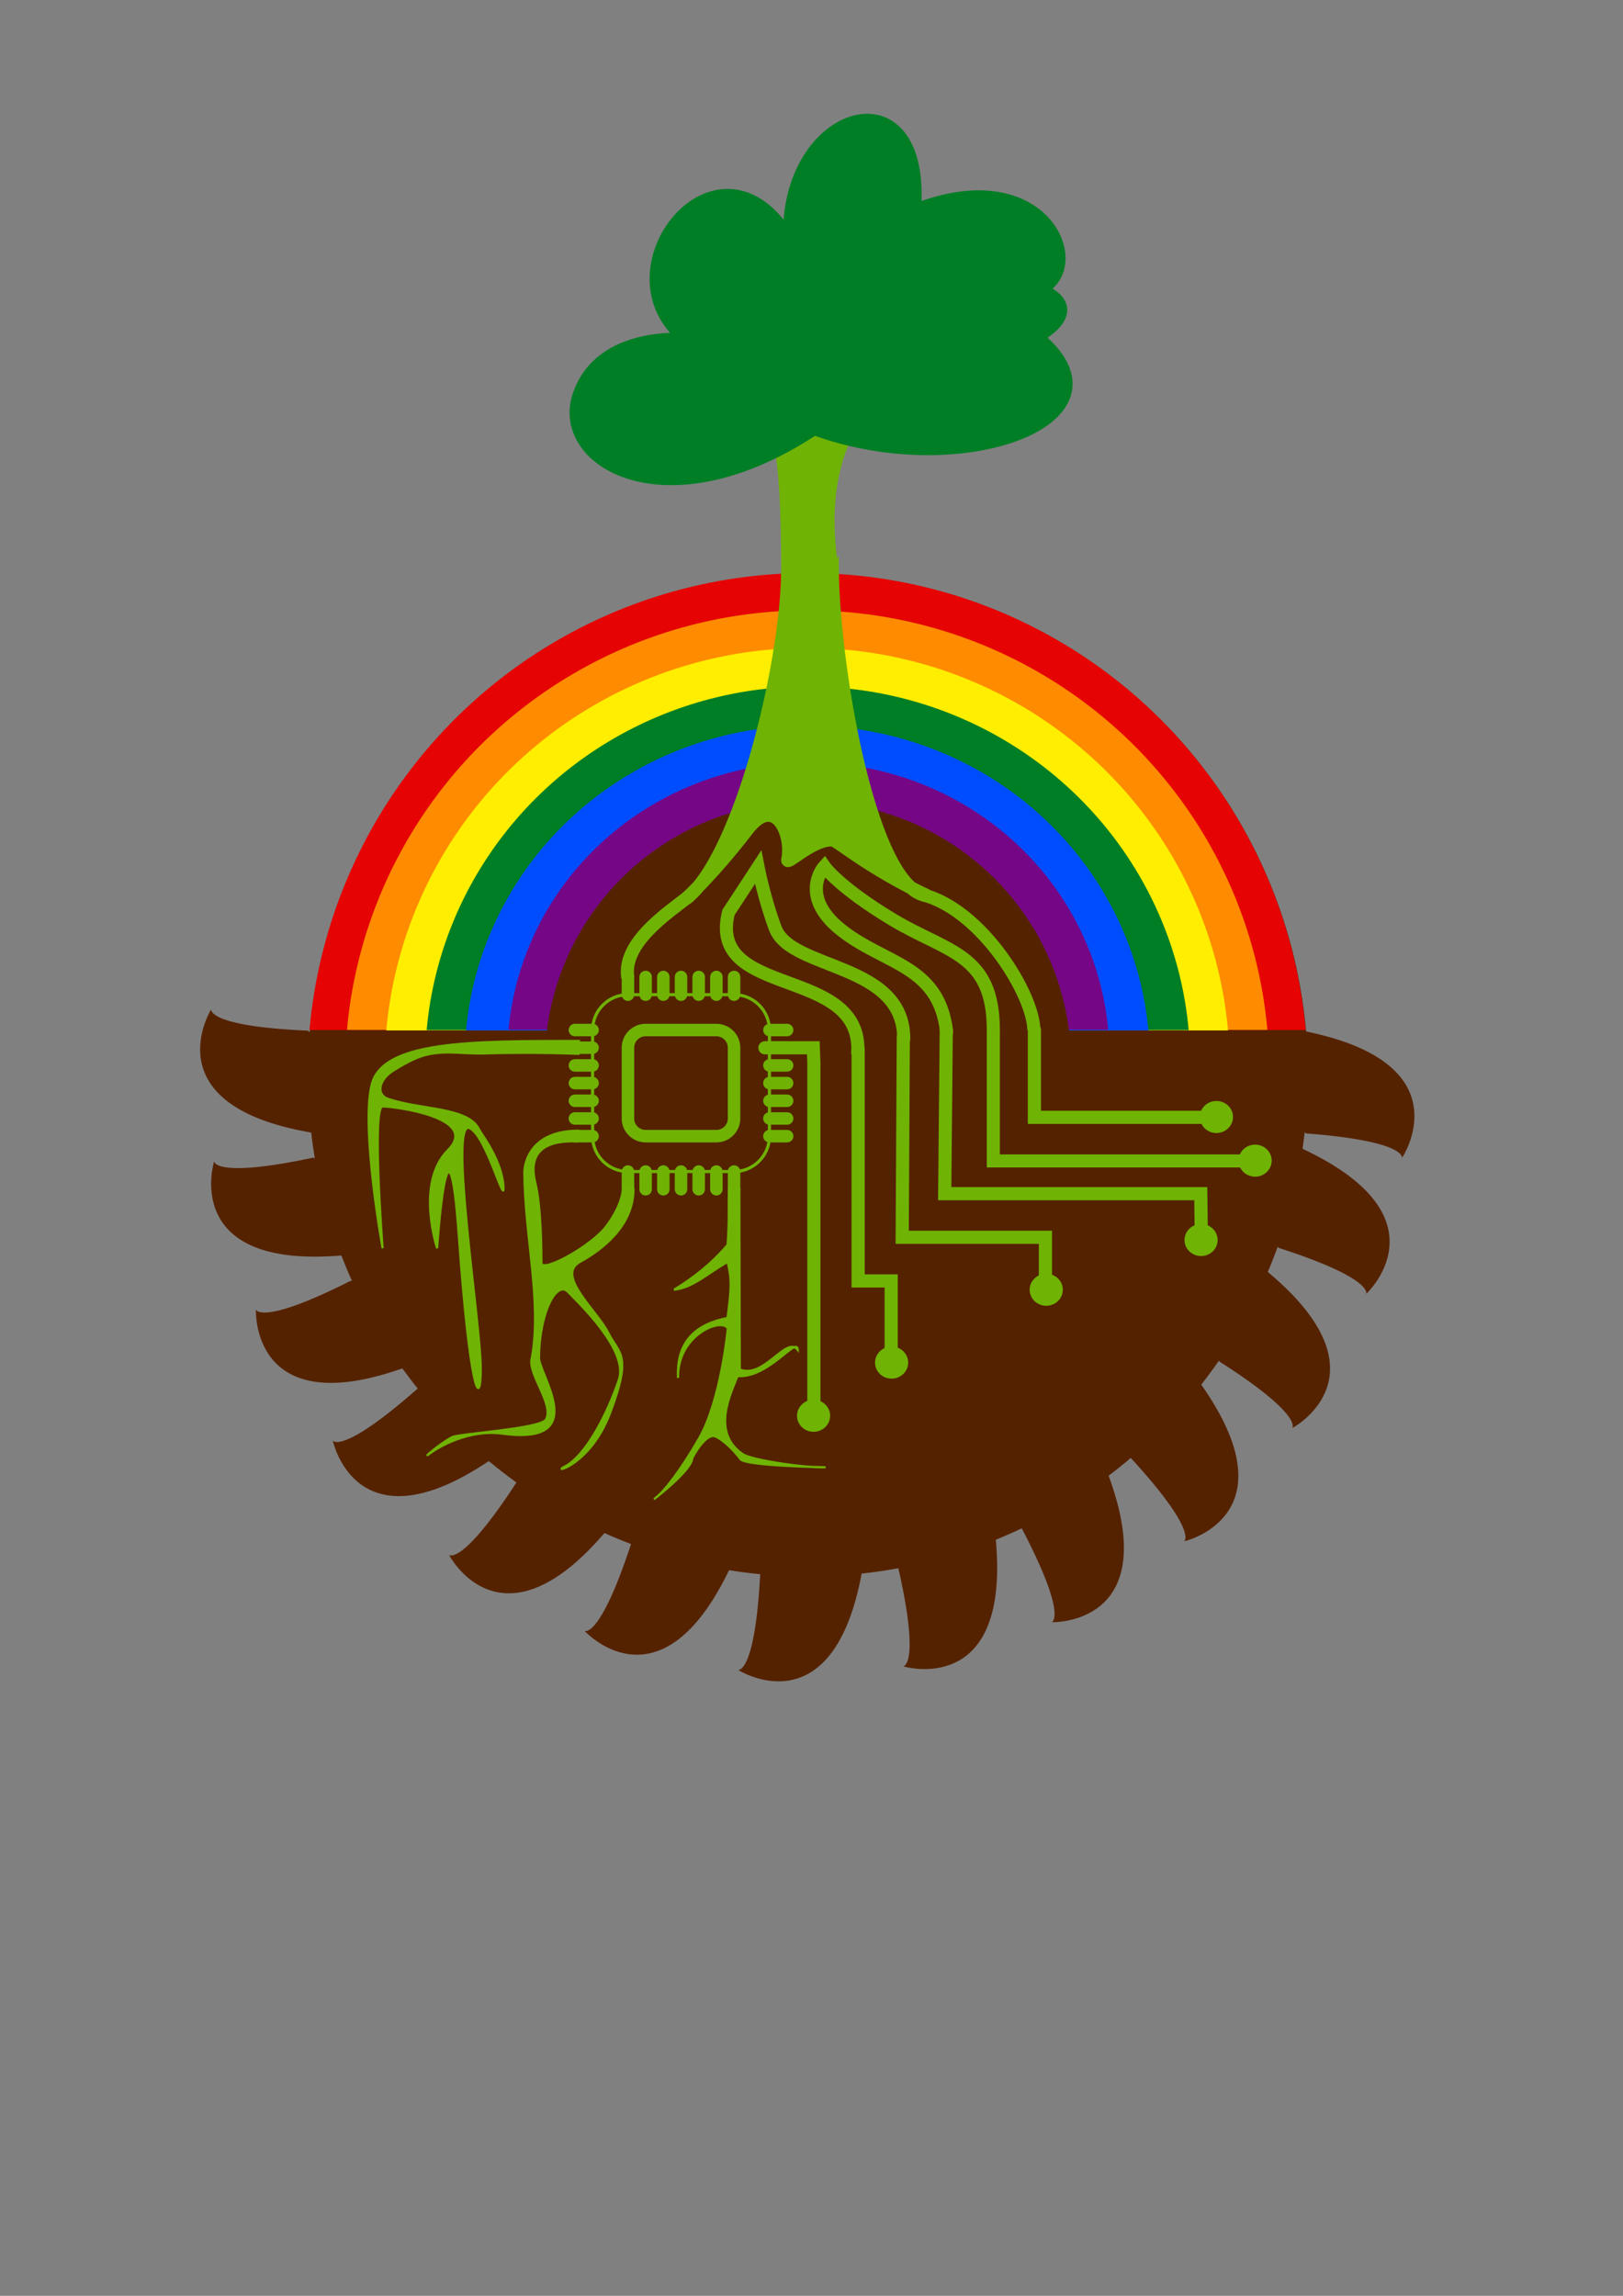 <?xml version="1.0" encoding="UTF-8" standalone="no"?>
<!-- Created with Inkscape (http://www.inkscape.org/) -->

<svg
   xmlns:dc="http://purl.org/dc/elements/1.1/"
   xmlns:cc="http://creativecommons.org/ns#"
   xmlns:rdf="http://www.w3.org/1999/02/22-rdf-syntax-ns#"
   xmlns:svg="http://www.w3.org/2000/svg"
   xmlns="http://www.w3.org/2000/svg"
   xmlns:sodipodi="http://sodipodi.sourceforge.net/DTD/sodipodi-0.dtd"
   xmlns:inkscape="http://www.inkscape.org/namespaces/inkscape"
   width="210mm"
   height="297mm"
   viewBox="0 0 744.094 1052.362"
   id="svg2"
   version="1.1"
   inkscape:version="0.91 r13725"
   sodipodi:docname="MillRainbowTreeCircuit_final.svg"
   inkscape:export-filename="/home/justus/Documents/EcoHackerFarm/Logo/Ideas/MillRainbowTreeCircuit_3.svg.png"
   inkscape:export-xdpi="150"
   inkscape:export-ydpi="150">
  <rect x="0" y="0" width="744.094" height="1052.362" fill="#808080" stroke="none"/>
  <defs
     id="defs4">
    <clipPath
       clipPathUnits="userSpaceOnUse"
       id="clipPath4776">
      <rect
         style="fill:#000000;fill-opacity:1;stroke:#e59100;stroke-width:6;stroke-linecap:butt;stroke-linejoin:miter;stroke-miterlimit:4;stroke-dasharray:none;stroke-opacity:1"
         id="rect4778"
         width="520"
         height="240"
         x="530"
         y="212.362" />
    </clipPath>
  </defs>
  <sodipodi:namedview
     id="base"
     pagecolor="#ffffff"
     bordercolor="#666666"
     borderopacity="1.0"
     inkscape:pageopacity="0.0"
     inkscape:pageshadow="2"
     inkscape:zoom="1"
     inkscape:cx="425.36082"
     inkscape:cy="582.68915"
     inkscape:document-units="px"
     inkscape:current-layer="layer1"
     showgrid="true"
     inkscape:window-width="1920"
     inkscape:window-height="1127"
     inkscape:window-x="1680"
     inkscape:window-y="27"
     inkscape:window-maximized="1">
    <inkscape:grid
       type="xygrid"
       id="grid3350" />
  </sodipodi:namedview>
  <g
     inkscape:label="Layer 1"
     inkscape:groupmode="layer"
     id="layer1">
    <path
       inkscape:transform-center-y="204.58277"
       inkscape:transform-center-x="118.69274"
       sodipodi:nodetypes="ccsc"
       inkscape:connector-curvature="0"
       id="path4301"
       d="m 236.76,679.558 c -25.133,38.643 -30.9,33.193 -30.9,33.193 0,0 23.057,44.515 69.543,-8.059 66.57,-75.289 -38.643,-25.133 -38.643,-25.133 z"
       style="fill:#552200;fill-opacity:1;fill-rule:evenodd;stroke:none;stroke-width:1px;stroke-linecap:butt;stroke-linejoin:miter;stroke-opacity:1"
       inkscape:export-xdpi="100"
       inkscape:export-ydpi="100" />
    <path
       style="fill:#552200;fill-opacity:1;fill-rule:evenodd;stroke:none;stroke-width:1px;stroke-linecap:butt;stroke-linejoin:miter;stroke-opacity:1"
       d="m 289.363,707.586 c -14.366,43.802 -21.339,40.015 -21.339,40.015 0,0 33.716,37.1 65.141,-25.65 45.001,-89.86 -43.802,-14.366 -43.802,-14.366 z"
       id="path4303"
       inkscape:connector-curvature="0"
       sodipodi:nodetypes="ccsc"
       inkscape:transform-center-x="63.404513"
       inkscape:transform-center-y="226.01729"
       inkscape:export-xdpi="100"
       inkscape:export-ydpi="100" />
    <path
       style="fill:#552200;fill-opacity:1;fill-rule:evenodd;stroke:none;stroke-width:1px;stroke-linecap:butt;stroke-linejoin:miter;stroke-opacity:1"
       d="m 191.262,636.688 c -34.606,30.453 -38.693,23.652 -38.693,23.652 0,0 10.226,49.078 69.146,10.954 84.377,-54.595 -30.453,-34.606 -30.453,-34.606 z"
       id="path4299"
       inkscape:connector-curvature="0"
       sodipodi:nodetypes="ccsc"
       inkscape:transform-center-x="167.74031"
       inkscape:transform-center-y="167.27147"
       inkscape:export-xdpi="100"
       inkscape:export-ydpi="100" />
    <path
       inkscape:transform-center-y="118.31451"
       inkscape:transform-center-x="202.14093"
       sodipodi:nodetypes="ccsc"
       inkscape:connector-curvature="0"
       id="path4297"
       d="m 160.727,587.111 c -41.142,20.793 -43.391,13.184 -43.391,13.184 0,0 -2.419,50.074 64.184,27.958 95.378,-31.67 -20.793,-41.142 -20.793,-41.142 z"
       style="fill:#552200;fill-opacity:1;fill-rule:evenodd;stroke:none;stroke-width:1px;stroke-linecap:butt;stroke-linejoin:miter;stroke-opacity:1"
       inkscape:export-xdpi="100"
       inkscape:export-ydpi="100" />
    <path
       style="fill:#552200;fill-opacity:1;fill-rule:evenodd;stroke:none;stroke-width:1px;stroke-linecap:butt;stroke-linejoin:miter;stroke-opacity:1"
       d="m 143.476,530.661 c -45.078,9.643 -45.317,1.712 -45.317,1.712 0,0 -15.077,47.811 54.96,43.366 100.297,-6.366 -9.643,-45.078 -9.643,-45.078 z"
       id="path4295"
       inkscape:connector-curvature="0"
       sodipodi:nodetypes="ccsc"
       inkscape:transform-center-x="224.30278"
       inkscape:transform-center-y="61.159208"
       inkscape:export-xdpi="100"
       inkscape:export-ydpi="100" />
    <path
       style="fill:#552200;fill-opacity:1;fill-rule:evenodd;stroke:none;stroke-width:1px;stroke-linecap:butt;stroke-linejoin:miter;stroke-opacity:1"
       d="m 141.087,472.434 c -46.055,-1.99 -44.294,-9.726 -44.294,-9.726 0,0 -26.604,42.491 42.305,55.781 98.68,19.033 1.99,-46.055 1.99,-46.055 z"
       id="path4240"
       inkscape:connector-curvature="0"
       sodipodi:nodetypes="ccsc"
       inkscape:transform-center-x="232.75338"
       inkscape:transform-center-y="0.1549003"
       inkscape:export-xdpi="100"
       inkscape:export-ydpi="100" />
    <path
       inkscape:transform-center-y="62.169919"
       inkscape:transform-center-x="-226.31491"
       sodipodi:nodetypes="ccsc"
       inkscape:connector-curvature="0"
       id="path5272"
       d="m 586.204,572.001 c 43.88,14.125 40.132,21.118 40.132,21.118 0,0 36.914,-33.92 -26.007,-64.999 -90.106,-44.507 -14.125,43.88 -14.125,43.88 z"
       style="fill:#552200;fill-opacity:1;fill-rule:evenodd;stroke:none;stroke-width:1px;stroke-linecap:butt;stroke-linejoin:miter;stroke-opacity:1"
       inkscape:export-xdpi="100"
       inkscape:export-ydpi="100" />
    <path
       style="fill:#552200;fill-opacity:1;fill-rule:evenodd;stroke:none;stroke-width:1px;stroke-linecap:butt;stroke-linejoin:miter;stroke-opacity:1"
       d="m 598.856,519.548 c 45.963,3.519 43.946,11.193 43.946,11.193 0,0 28.001,-41.583 -40.427,-57.156 -97.993,-22.302 -3.519,45.963 -3.519,45.963 z"
       id="path5284"
       inkscape:connector-curvature="0"
       sodipodi:nodetypes="ccsc"
       inkscape:transform-center-x="-232.81969"
       inkscape:transform-center-y="7.7375661"
       inkscape:export-xdpi="100"
       inkscape:export-ydpi="100" />
    <ellipse
       style="fill:#552200;fill-opacity:1;fill-rule:evenodd;stroke:none;stroke-width:1.075px;stroke-linecap:butt;stroke-linejoin:miter;stroke-opacity:1"
       id="path3338"
       cx="370.409"
       cy="492.773"
       rx="229.248"
       ry="229.86"
       inkscape:export-xdpi="100"
       inkscape:export-ydpi="100" />
    <g
       style="fill:#e50304;fill-opacity:1;stroke:none;stroke-opacity:1"
       id="g4806"
       clip-path="none"
       transform="translate(-409.591,19.799)"
       inkscape:export-xdpi="100"
       inkscape:export-ydpi="100">
      <g
         style="fill:#e50304;fill-opacity:1;stroke:none;stroke-opacity:1"
         clip-path="url(#clipPath4776)"
         id="g4768">
        <g
           style="fill:#e50304;fill-opacity:1;stroke:none;stroke-opacity:1"
           id="g4760"
           transform="translate(0,-30)">
          <g
             style="fill:#e50304;fill-opacity:1;stroke:none;stroke-opacity:1"
             transform="translate(-24.54,58.053)"
             id="g4750">
            <g
               style="fill:#e50304;fill-opacity:1;stroke:none;stroke-opacity:1"
               id="g4745">
              <ellipse
                 style="fill:#e50304;fill-opacity:1;fill-rule:evenodd;stroke:none;stroke-width:1.075px;stroke-linecap:butt;stroke-linejoin:miter;stroke-opacity:1"
                 id="ellipse4743"
                 cx="804.371"
                 cy="444.69"
                 ry="229.86"
                 rx="229.248" />
            </g>
          </g>
        </g>
      </g>
    </g>
    <g
       style="fill:#ff8b00;fill-opacity:1;stroke:none"
       clip-path="none"
       id="g4835"
       transform="matrix(0.924,0,0,0.918,-350.492,56.817)"
       inkscape:export-xdpi="100"
       inkscape:export-ydpi="100">
      <g
         style="fill:#ff8b00;fill-opacity:1;stroke:none"
         id="g4837"
         clip-path="url(#clipPath4776)">
        <g
           style="fill:#ff8b00;fill-opacity:1;stroke:none"
           transform="translate(0,-30)"
           id="g4839">
          <g
             style="fill:#ff8b00;fill-opacity:1;stroke:none"
             id="g4841"
             transform="translate(-24.54,58.053)">
            <g
               style="fill:#ff8b00;fill-opacity:1;stroke:none"
               id="g4843">
              <ellipse
                 ry="229.86"
                 rx="229.248"
                 cy="444.69"
                 cx="804.371"
                 id="ellipse4845"
                 style="fill:#ff8b00;fill-opacity:1;fill-rule:evenodd;stroke:none;stroke-width:1.075px;stroke-linecap:butt;stroke-linejoin:miter;stroke-opacity:1" />
            </g>
          </g>
        </g>
      </g>
    </g>
    <g
       id="g4849"
       clip-path="none"
       style="fill:#ffee00;fill-opacity:1;stroke:none"
       transform="matrix(0.845,0,0,0.837,-288.901,93.708)"
       inkscape:export-xdpi="100"
       inkscape:export-ydpi="100">
      <g
         clip-path="url(#clipPath4776)"
         id="g4851"
         style="fill:#ffee00;fill-opacity:1;stroke:none">
        <g
           id="g4853"
           transform="translate(0,-30)"
           style="fill:#ffee00;fill-opacity:1;stroke:none">
          <g
             transform="translate(-24.54,58.053)"
             id="g4855"
             style="fill:#ffee00;fill-opacity:1;stroke:none">
            <g
               id="g4857"
               style="fill:#ffee00;fill-opacity:1;stroke:none">
              <ellipse
                 style="fill:#ffee00;fill-opacity:1;fill-rule:evenodd;stroke:none;stroke-width:1.075px;stroke-linecap:butt;stroke-linejoin:miter;stroke-opacity:1"
                 id="ellipse4859"
                 cx="804.371"
                 cy="444.69"
                 rx="229.248"
                 ry="229.86" />
            </g>
          </g>
        </g>
      </g>
    </g>
    <ellipse
       style="fill:#ffffff"
       id="path3358"
       cx="370.379"
       cy="497.183"
       rx="55.117"
       ry="50.065"
       inkscape:export-xdpi="100"
       inkscape:export-ydpi="100" />
    <g
       style="fill:#007e25;fill-opacity:1;stroke:none"
       clip-path="none"
       id="g4863"
       transform="matrix(0.765,0,0,0.752,-226.282,132.021)"
       inkscape:export-xdpi="100"
       inkscape:export-ydpi="100">
      <g
         style="fill:#007e25;fill-opacity:1;stroke:none"
         id="g4865"
         clip-path="url(#clipPath4776)">
        <g
           style="fill:#007e25;fill-opacity:1;stroke:none"
           transform="translate(0,-30)"
           id="g4867">
          <g
             style="fill:#007e25;fill-opacity:1;stroke:none"
             id="g4869"
             transform="translate(-24.54,58.053)">
            <g
               style="fill:#007e25;fill-opacity:1;stroke:none"
               id="g4871">
              <ellipse
                 ry="229.86"
                 rx="229.248"
                 cy="444.69"
                 cx="804.371"
                 id="ellipse4873"
                 style="fill:#007e25;fill-opacity:1;fill-rule:evenodd;stroke:none;stroke-width:1.075px;stroke-linecap:butt;stroke-linejoin:miter;stroke-opacity:1" />
            </g>
          </g>
        </g>
      </g>
    </g>
    <g
       id="g4877"
       clip-path="none"
       style="fill:#004dff;fill-opacity:1;stroke:none"
       transform="matrix(0.685,0,0,0.667,-164.099,170.615)"
       inkscape:export-xdpi="100"
       inkscape:export-ydpi="100">
      <g
         clip-path="url(#clipPath4776)"
         id="g4879"
         style="fill:#004dff;fill-opacity:1;stroke:none">
        <g
           id="g4881"
           transform="translate(0,-30)"
           style="fill:#004dff;fill-opacity:1;stroke:none">
          <g
             transform="translate(-24.54,58.053)"
             id="g4883"
             style="fill:#004dff;fill-opacity:1;stroke:none">
            <g
               id="g4885"
               style="fill:#004dff;fill-opacity:1;stroke:none">
              <ellipse
                 style="fill:#004dff;fill-opacity:1;fill-rule:evenodd;stroke:none;stroke-width:1.075px;stroke-linecap:butt;stroke-linejoin:miter;stroke-opacity:1"
                 id="ellipse4887"
                 cx="804.371"
                 cy="444.69"
                 rx="229.248"
                 ry="229.86" />
            </g>
          </g>
        </g>
      </g>
    </g>
    <g
       style="fill:#750686;fill-opacity:1;stroke:none"
       clip-path="none"
       id="g4891"
       transform="matrix(0.602,0,0,0.585,-98.847,207.376)"
       inkscape:export-xdpi="100"
       inkscape:export-ydpi="100">
      <g
         style="fill:#750686;fill-opacity:1;stroke:none"
         id="g4893"
         clip-path="url(#clipPath4776)">
        <g
           style="fill:#750686;fill-opacity:1;stroke:none"
           transform="translate(0,-30)"
           id="g4895">
          <g
             style="fill:#750686;fill-opacity:1;stroke:none"
             id="g4897"
             transform="translate(-24.54,58.053)">
            <g
               style="fill:#750686;fill-opacity:1;stroke:none"
               id="g4899">
              <ellipse
                 ry="229.86"
                 rx="229.248"
                 cy="444.69"
                 cx="804.371"
                 id="ellipse4901"
                 style="fill:#750686;fill-opacity:1;fill-rule:evenodd;stroke:none;stroke-width:1.075px;stroke-linecap:butt;stroke-linejoin:miter;stroke-opacity:1" />
            </g>
          </g>
        </g>
      </g>
    </g>
    <g
       id="g4905"
       clip-path="none"
       style="fill:#ffffff;fill-opacity:1;stroke:none"
       transform="matrix(0.478,0,0,0.478,-2.344,255.829)"
       inkscape:export-xdpi="100"
       inkscape:export-ydpi="100">
      <g
         clip-path="url(#clipPath4776)"
         id="g4907"
         style="fill:#ffffff;fill-opacity:1;stroke:none">
        <g
           id="g4909"
           transform="translate(0,-30)"
           style="fill:#ffffff;fill-opacity:1;stroke:none">
          <g
             transform="translate(-24.54,58.053)"
             id="g4911"
             style="fill:#ffffff;fill-opacity:1;stroke:none">
            <g
               id="g4913"
               style="fill:#ffffff;fill-opacity:1;stroke:none">
              <ellipse
                 style="fill:#ffffff;fill-opacity:1;fill-rule:evenodd;stroke:none;stroke-width:1.075px;stroke-linecap:butt;stroke-linejoin:miter;stroke-opacity:1"
                 id="ellipse4915"
                 cx="804.371"
                 cy="444.69"
                 rx="229.248"
                 ry="229.86" />
            </g>
          </g>
        </g>
      </g>
    </g>
    <ellipse
       style="fill:#552200"
       id="path3354"
       cx="370.409"
       cy="487.06"
       rx="120.583"
       ry="119.744"
       inkscape:export-xdpi="100"
       inkscape:export-ydpi="100" />
    <path
       style="fill:none;fill-opacity:1;fill-rule:evenodd;stroke:#6fb304;stroke-width:6.03;stroke-linecap:round;stroke-linejoin:miter;stroke-miterlimit:4;stroke-dasharray:none;stroke-opacity:1"
       d="m 474.242,472.171 c 0,39.993 0,39.993 0,39.993 l 80.818,0 0,0"
       id="path4321"
       inkscape:connector-curvature="0"
       inkscape:export-xdpi="100"
       inkscape:export-ydpi="100" />
    <path
       style="fill:none;fill-opacity:1;fill-rule:evenodd;stroke:#6fb304;stroke-width:6;stroke-linecap:round;stroke-linejoin:miter;stroke-miterlimit:4;stroke-dasharray:none;stroke-opacity:1"
       d="m 455.409,472.161 0,60 119.646,0"
       id="path4323"
       inkscape:connector-curvature="0"
       sodipodi:nodetypes="ccc"
       inkscape:export-xdpi="100"
       inkscape:export-ydpi="100" />
    <path
       style="fill:#552200;fill-opacity:1;fill-rule:evenodd;stroke:none;stroke-width:1px;stroke-linecap:butt;stroke-linejoin:miter;stroke-opacity:1"
       d="m 558.965,624.046 c 38.875,24.774 33.478,30.591 33.478,30.591 0,0 44.299,-23.469 -8.704,-69.465 -75.903,-65.869 -24.774,38.875 -24.774,38.875 z"
       id="path5270"
       inkscape:connector-curvature="0"
       sodipodi:nodetypes="ccsc"
       inkscape:transform-center-x="-205.59083"
       inkscape:transform-center-y="116.84171"
       inkscape:export-xdpi="100"
       inkscape:export-ydpi="100" />
    <path
       style="fill:none;fill-opacity:1;fill-rule:evenodd;stroke:#6fb304;stroke-width:6.03;stroke-linecap:round;stroke-linejoin:miter;stroke-miterlimit:4;stroke-dasharray:none;stroke-opacity:1"
       d="m 433.833,472.171 -0.714,74.987 117.396,0 0.253,19.997"
       id="path4325"
       inkscape:connector-curvature="0"
       sodipodi:nodetypes="cccc"
       inkscape:export-xdpi="100"
       inkscape:export-ydpi="100" />
    <path
       style="fill:none;fill-opacity:1;fill-rule:evenodd;stroke:#6fb304;stroke-width:6.03;stroke-linecap:round;stroke-linejoin:miter;stroke-miterlimit:4;stroke-dasharray:none;stroke-opacity:1"
       d="m 414.139,475.255 -0.51,91.901 65.664,0 0,19.997"
       id="path4327"
       inkscape:connector-curvature="0"
       sodipodi:nodetypes="cccc"
       inkscape:export-xdpi="100"
       inkscape:export-ydpi="100" />
    <path
       style="fill:none;fill-opacity:1;fill-rule:evenodd;stroke:#6fb304;stroke-width:6.03;stroke-linecap:round;stroke-linejoin:miter;stroke-miterlimit:4;stroke-dasharray:none;stroke-opacity:1"
       d="m 393.424,481.067 0,106.085 15.153,0 0,34.994"
       id="path4329"
       inkscape:connector-curvature="0"
       sodipodi:nodetypes="cccc"
       inkscape:export-xdpi="100"
       inkscape:export-ydpi="100" />
    <ellipse
       style="fill:#6fb304;fill-opacity:1;stroke:#6fb304;stroke-width:4.267;stroke-linecap:round;stroke-linejoin:miter;stroke-miterlimit:4;stroke-dasharray:none;stroke-opacity:1"
       id="path4331"
       cx="557.689"
       cy="512.01"
       rx="5.462"
       ry="5.21"
       inkscape:export-xdpi="100"
       inkscape:export-ydpi="100" />
    <ellipse
       ry="5.21"
       rx="5.462"
       cy="532.023"
       cx="575.43"
       id="ellipse4333"
       style="fill:#6fb304;fill-opacity:1;stroke:#6fb304;stroke-width:4.267;stroke-linecap:round;stroke-linejoin:miter;stroke-miterlimit:4;stroke-dasharray:none;stroke-opacity:1"
       inkscape:export-xdpi="100"
       inkscape:export-ydpi="100" />
    <ellipse
       style="fill:#6fb304;fill-opacity:1;stroke:#6fb304;stroke-width:4.267;stroke-linecap:round;stroke-linejoin:miter;stroke-miterlimit:4;stroke-dasharray:none;stroke-opacity:1"
       id="ellipse4335"
       cx="550.657"
       cy="568.409"
       rx="5.462"
       ry="5.21"
       inkscape:export-xdpi="100"
       inkscape:export-ydpi="100" />
    <ellipse
       ry="5.21"
       rx="5.462"
       cy="591.204"
       cx="479.664"
       id="ellipse4337"
       style="fill:#6fb304;fill-opacity:1;stroke:#6fb304;stroke-width:4.267;stroke-linecap:round;stroke-linejoin:miter;stroke-miterlimit:4;stroke-dasharray:none;stroke-opacity:1"
       inkscape:export-xdpi="100"
       inkscape:export-ydpi="100" />
    <ellipse
       style="fill:#6fb304;fill-opacity:1;stroke:#6fb304;stroke-width:4.267;stroke-linecap:round;stroke-linejoin:miter;stroke-miterlimit:4;stroke-dasharray:none;stroke-opacity:1"
       id="ellipse4339"
       cx="408.771"
       cy="624.597"
       rx="5.462"
       ry="5.21"
       inkscape:export-xdpi="100"
       inkscape:export-ydpi="100" />
    <path
       inkscape:connector-curvature="0"
       id="path4363"
       d="m 373.132,646.605 0,-159.427 -0.253,-6.885 c -1.195,0 -30.498,0 -19.865,0"
       style="fill:none;fill-opacity:1;fill-rule:evenodd;stroke:#6fb304;stroke-width:6.03;stroke-linecap:round;stroke-linejoin:miter;stroke-miterlimit:4;stroke-dasharray:none;stroke-opacity:1"
       sodipodi:nodetypes="cccc"
       inkscape:export-xdpi="100"
       inkscape:export-ydpi="100" />
    <rect
       y="513.59"
       x="350.409"
       height="225.714"
       width="40"
       id="rect4343"
       style="fill:none;stroke:none;stroke-opacity:1"
       inkscape:export-xdpi="100"
       inkscape:export-ydpi="100" />
    <ellipse
       ry="5.21"
       rx="5.462"
       cy="648.969"
       cx="373.001"
       id="ellipse4365"
       style="fill:#6fb304;fill-opacity:1;stroke:#6fb304;stroke-width:4.267;stroke-linecap:round;stroke-linejoin:miter;stroke-miterlimit:4;stroke-dasharray:none;stroke-opacity:1"
       inkscape:export-xdpi="100"
       inkscape:export-ydpi="100" />
    <path
       sodipodi:nodetypes="cccccsssscc"
       inkscape:connector-curvature="0"
       id="path5322"
       d="m 381.585,262.091 c -11.175,-69.93 28.825,-86.93 32.478,-96.317 -5.653,4.386 -9.557,15.05 -31.102,-29.196 0,0 -17.551,50.582 -46.694,33.618 14.143,26.964 24.857,1.25 24.857,91.25 -0.253,44.194 -22.142,130.808 -46.012,150.025 -1.54,1.24 10.937,-9.615 27.539,-31.211 12.848,-16.712 20.973,2.436 18.484,13.913 -0.538,2.482 12.503,-10.281 20.867,-9.055 1.938,0.284 17.158,13.292 43.064,25.475 -25.193,-2.897 -42.792,-100.898 -43.481,-148.503 z"
       style="fill:#6fb304;fill-opacity:1;fill-rule:evenodd;stroke:#6fb304;stroke-width:6;stroke-linecap:butt;stroke-linejoin:miter;stroke-miterlimit:4;stroke-dasharray:none;stroke-opacity:1"
       inkscape:export-xdpi="100"
       inkscape:export-ydpi="100" />
    <path
       style="fill:none;fill-opacity:1;fill-rule:evenodd;stroke:#6fb304;stroke-width:6;stroke-linecap:butt;stroke-linejoin:miter;stroke-miterlimit:4;stroke-dasharray:none;stroke-opacity:1"
       d="m 473.981,472.161 c 0,-15.749 -23.571,-55.024 -51.005,-62.06 m -106.64,0.378 c -10.688,8.341 -30.926,21.682 -28.524,37.64"
       id="path4367"
       inkscape:connector-curvature="0"
       sodipodi:nodetypes="cccc"
       inkscape:export-xdpi="100"
       inkscape:export-ydpi="100" />
    <path
       style="fill:none;fill-opacity:1;fill-rule:evenodd;stroke:#6fb304;stroke-width:6;stroke-linecap:round;stroke-linejoin:miter;stroke-miterlimit:4;stroke-dasharray:none;stroke-opacity:1"
       d="m 433.981,472.875 c -3.571,-30.714 -28.571,-30.714 -48.571,-46.786 -19.488,-15.66 -7.5,-28.929 -7.5,-28.929 0,0 6.541,9.495 31.541,24.495 25,15 45.959,15.505 45.959,50.505"
       id="path4371"
       inkscape:connector-curvature="0"
       sodipodi:nodetypes="cscsc"
       inkscape:export-xdpi="100"
       inkscape:export-ydpi="100" />
    <path
       style="fill:none;fill-opacity:1;fill-rule:evenodd;stroke:#6fb304;stroke-width:6;stroke-linecap:round;stroke-linejoin:miter;stroke-miterlimit:4;stroke-dasharray:none;stroke-opacity:1"
       d="m 414.338,476.09 c 0,-35 -51.599,-31.258 -58.878,-50.545 -5.051,-13.383 -7.908,-28.026 -7.908,-28.026 l -13.557,20.703 c -10,40 61.414,23.94 59.271,64.297"
       id="path4373"
       inkscape:connector-curvature="0"
       sodipodi:nodetypes="csccc"
       inkscape:export-xdpi="100"
       inkscape:export-ydpi="100" />
    <g
       style="opacity:0.99;fill:#000000;fill-opacity:1;fill-rule:evenodd;stroke:#e59100;stroke-opacity:1;image-rendering:optimizeQuality;shape-rendering:geometricPrecision;text-rendering:geometricPrecision"
       id="Diagram"
       transform="matrix(6.448,0,0,6.448,260.71,444.971)"
       inkscape:export-xdpi="100"
       inkscape:export-ydpi="100">
      <path
         style="fill:none;fill-opacity:1;stroke:#6fb304;stroke-width:0.222;stroke-opacity:1"
         inkscape:connector-curvature="0"
         d="m 4.216,1.701 7.545,0 c 1.385,0 2.515,1.13 2.515,2.515 l 0,7.545 c 0,1.385 -1.13,2.515 -2.515,2.515 l -7.545,0 c -1.385,0 -2.515,-1.13 -2.515,-2.515 l 0,-7.545 c 0,-1.385 1.13,-2.515 2.515,-2.515 z"
         id="path5142" />
      <path
         style="fill:none;fill-opacity:1;stroke:#6fb304;stroke-width:0.887;stroke-opacity:1"
         inkscape:connector-curvature="0"
         d="m 5.473,4.216 5.03,0 c 0.693,0 1.257,0.565 1.257,1.257 l 0,5.03 c 0,0.693 -0.565,1.257 -1.257,1.257 l -5.03,0 c -0.693,0 -1.257,-0.565 -1.257,-1.257 l 0,-5.03 c 0,-0.693 0.565,-1.257 1.257,-1.257 z"
         id="path5144" />
      <path
         style="fill:none;fill-opacity:1;stroke:#6fb304;stroke-width:0.887;stroke-linecap:round;stroke-opacity:1"
         inkscape:connector-curvature="0"
         d="m 1.701,10.503 -1.257,0"
         id="path5146" />
      <path
         style="fill:none;fill-opacity:1;stroke:#6fb304;stroke-width:0.887;stroke-linecap:round;stroke-opacity:1"
         inkscape:connector-curvature="0"
         d="m 1.701,9.245 -1.257,0"
         id="path5148" />
      <path
         style="fill:none;fill-opacity:1;stroke:#6fb304;stroke-width:0.887;stroke-linecap:round;stroke-opacity:1"
         inkscape:connector-curvature="0"
         d="m 1.701,6.731 -1.257,0"
         id="path5150" />
      <path
         style="fill:none;fill-opacity:1;stroke:#6fb304;stroke-width:0.887;stroke-linecap:round;stroke-opacity:1"
         inkscape:connector-curvature="0"
         d="m 1.701,7.987 -1.257,0"
         id="path5152" />
      <path
         style="fill:none;fill-opacity:1;stroke:#6fb304;stroke-width:0.887;stroke-linecap:round;stroke-opacity:1"
         inkscape:connector-curvature="0"
         d="m 1.701,5.472 -1.257,0"
         id="path5154" />
      <path
         style="fill:none;fill-opacity:1;stroke:#6fb304;stroke-width:0.887;stroke-linecap:round;stroke-opacity:1"
         inkscape:connector-curvature="0"
         d="m 1.701,4.215 -1.257,0"
         id="path5156" />
      <path
         style="fill:none;fill-opacity:1;stroke:#6fb304;stroke-width:0.887;stroke-linecap:round;stroke-opacity:1"
         inkscape:connector-curvature="0"
         d="m 1.701,11.76 -1.257,0"
         id="path5158" />
      <path
         style="fill:none;fill-opacity:1;stroke:#6fb304;stroke-width:0.887;stroke-linecap:round;stroke-opacity:1"
         inkscape:connector-curvature="0"
         d="m 15.533,10.503 -1.258,0"
         id="path5160" />
      <path
         style="fill:none;fill-opacity:1;stroke:#6fb304;stroke-width:0.887;stroke-linecap:round;stroke-opacity:1"
         inkscape:connector-curvature="0"
         d="m 15.533,9.245 -1.258,0"
         id="path5162" />
      <path
         style="fill:none;fill-opacity:1;stroke:#6fb304;stroke-width:0.887;stroke-linecap:round;stroke-opacity:1"
         inkscape:connector-curvature="0"
         d="m 15.533,6.731 -1.258,0"
         id="path5164" />
      <path
         style="fill:none;fill-opacity:1;stroke:#6fb304;stroke-width:0.887;stroke-linecap:round;stroke-opacity:1"
         inkscape:connector-curvature="0"
         d="m 15.533,7.987 -1.258,0"
         id="path5166" />
      <path
         style="fill:none;fill-opacity:1;stroke:#6fb304;stroke-width:0.887;stroke-linecap:round;stroke-opacity:1"
         inkscape:connector-curvature="0"
         d="m 15.533,5.472 -1.258,0"
         id="path5168" />
      <path
         style="fill:none;fill-opacity:1;stroke:#6fb304;stroke-width:0.887;stroke-linecap:round;stroke-opacity:1"
         inkscape:connector-curvature="0"
         d="m 15.533,4.215 -1.258,0"
         id="path5170" />
      <path
         style="fill:none;fill-opacity:1;stroke:#6fb304;stroke-width:0.887;stroke-linecap:round;stroke-opacity:1"
         inkscape:connector-curvature="0"
         d="m 15.533,11.76 -1.258,0"
         id="path5172" />
      <path
         style="fill:none;fill-opacity:1;stroke:#6fb304;stroke-width:0.887;stroke-linecap:round;stroke-opacity:1"
         inkscape:connector-curvature="0"
         d="m 5.473,15.533 0,-1.258"
         id="path5174" />
      <path
         style="fill:none;fill-opacity:1;stroke:#6fb304;stroke-width:0.887;stroke-linecap:round;stroke-opacity:1"
         inkscape:connector-curvature="0"
         d="m 6.732,15.533 0,-1.258"
         id="path5176" />
      <path
         style="fill:none;fill-opacity:1;stroke:#6fb304;stroke-width:0.887;stroke-linecap:round;stroke-opacity:1"
         inkscape:connector-curvature="0"
         d="m 9.246,15.533 0,-1.258"
         id="path5178" />
      <path
         style="fill:none;fill-opacity:1;stroke:#6fb304;stroke-width:0.887;stroke-linecap:round;stroke-opacity:1"
         inkscape:connector-curvature="0"
         d="m 7.989,15.533 0,-1.258"
         id="path5180" />
      <path
         style="fill:none;fill-opacity:1;stroke:#6fb304;stroke-width:0.887;stroke-linecap:round;stroke-opacity:1"
         inkscape:connector-curvature="0"
         d="m 10.504,15.533 0,-1.258"
         id="path5182" />
      <path
         style="fill:none;fill-opacity:1;stroke:#6fb304;stroke-width:0.887;stroke-linecap:round;stroke-opacity:1"
         inkscape:connector-curvature="0"
         d="m 11.761,15.533 0,-1.258"
         id="path5184" />
      <path
         style="fill:none;fill-opacity:1;stroke:#6fb304;stroke-width:0.887;stroke-linecap:round;stroke-opacity:1"
         inkscape:connector-curvature="0"
         d="m 4.216,15.533 0,-1.258"
         id="path5186" />
      <path
         style="fill:none;fill-opacity:1;stroke:#6fb304;stroke-width:0.887;stroke-linecap:round;stroke-opacity:1"
         inkscape:connector-curvature="0"
         d="m 5.473,1.701 0,-1.257"
         id="path5188" />
      <path
         style="fill:none;fill-opacity:1;stroke:#6fb304;stroke-width:0.887;stroke-linecap:round;stroke-opacity:1"
         inkscape:connector-curvature="0"
         d="m 6.731,1.701 0,-1.257"
         id="path5190" />
      <path
         style="fill:none;fill-opacity:1;stroke:#6fb304;stroke-width:0.887;stroke-linecap:round;stroke-opacity:1"
         inkscape:connector-curvature="0"
         d="m 9.245,1.701 0,-1.257"
         id="path5192" />
      <path
         style="fill:none;fill-opacity:1;stroke:#6fb304;stroke-width:0.887;stroke-linecap:round;stroke-opacity:1"
         inkscape:connector-curvature="0"
         d="m 7.989,1.701 0,-1.257"
         id="path5194" />
      <path
         style="fill:none;fill-opacity:1;stroke:#6fb304;stroke-width:0.887;stroke-linecap:round;stroke-opacity:1"
         inkscape:connector-curvature="0"
         d="m 10.504,1.701 0,-1.257"
         id="path5196" />
      <path
         style="fill:none;fill-opacity:1;stroke:#6fb304;stroke-width:0.887;stroke-linecap:round;stroke-opacity:1"
         inkscape:connector-curvature="0"
         d="m 11.761,1.701 0,-1.257"
         id="path5198" />
      <path
         style="fill:none;fill-opacity:1;stroke:#6fb304;stroke-width:0.887;stroke-linecap:round;stroke-opacity:1"
         inkscape:connector-curvature="0"
         d="m 4.216,1.701 0,-1.257"
         id="path5200" />
    </g>
    <path
       inkscape:transform-center-y="164.48814"
       inkscape:transform-center-x="-170.55914"
       sodipodi:nodetypes="ccsc"
       inkscape:connector-curvature="0"
       id="path5274"
       d="m 518.463,668.323 c 31.148,33.982 24.431,38.206 24.431,38.206 0,0 48.861,-11.218 9.551,-69.354 -56.293,-83.253 -33.982,31.148 -33.982,31.148 z"
       style="fill:#552200;fill-opacity:1;fill-rule:evenodd;stroke:none;stroke-width:1px;stroke-linecap:butt;stroke-linejoin:miter;stroke-opacity:1"
       inkscape:export-xdpi="100"
       inkscape:export-ydpi="100" />
    <path
       style="fill:#552200;fill-opacity:1;fill-rule:evenodd;stroke:none;stroke-width:1px;stroke-linecap:butt;stroke-linejoin:miter;stroke-opacity:1"
       d="m 468.36,700.404 c 21.396,40.832 13.82,43.192 13.82,43.192 0,0 50.104,1.682 27.011,-64.588 -33.069,-94.902 -40.832,21.396 -40.832,21.396 z"
       id="path5276"
       inkscape:connector-curvature="0"
       sodipodi:nodetypes="ccsc"
       inkscape:transform-center-x="-121.45391"
       inkscape:transform-center-y="200.48393"
       inkscape:export-xdpi="100"
       inkscape:export-ydpi="100" />
    <path
       inkscape:transform-center-y="223.49508"
       inkscape:transform-center-x="-64.124068"
       sodipodi:nodetypes="ccsc"
       inkscape:connector-curvature="0"
       id="path5278"
       d="m 411.804,718.55 c 10.232,44.948 2.305,45.291 2.305,45.291 0,0 48.004,14.45 42.643,-55.523 -7.678,-100.205 -44.948,10.232 -44.948,10.232 z"
       style="fill:#552200;fill-opacity:1;fill-rule:evenodd;stroke:none;stroke-width:1px;stroke-linecap:butt;stroke-linejoin:miter;stroke-opacity:1"
       inkscape:export-xdpi="100"
       inkscape:export-ydpi="100" />
    <path
       inkscape:transform-center-y="232.79536"
       inkscape:transform-center-x="1.9817658"
       sodipodi:nodetypes="ccsc"
       inkscape:connector-curvature="0"
       id="path5280"
       d="m 348.551,721.276 c -2.403,46.035 -10.124,44.205 -10.124,44.205 0,0 42.25,26.984 56.159,-41.802 19.918,-98.505 -46.035,-2.403 -46.035,-2.403 z"
       style="fill:#552200;fill-opacity:1;fill-rule:evenodd;stroke:none;stroke-width:1px;stroke-linecap:butt;stroke-linejoin:miter;stroke-opacity:1"
       inkscape:export-xdpi="100"
       inkscape:export-ydpi="100" />
    <path
       style="fill:#6fb304;fill-opacity:1;fill-rule:evenodd;stroke:#6fb304;stroke-width:1px;stroke-linecap:butt;stroke-linejoin:miter;stroke-opacity:1"
       d="m 338.963,545.206 0.204,82.558 c 11.242,4.398 21.242,-15.602 26.556,-9.056 -0.313,-6.546 -13.293,13.126 -27.609,12.056 -2.705,7.359 -12.542,25.705 2.46,35.82 3.87,2.609 27.336,6.26 37.562,5.987 1.558,-0.042 -36.464,-0.46 -38.71,-3.786 -1.257,-1.862 -6.811,-8.353 -11.5,-10.36 -4.099,-1.755 -10.414,9.034 -10.618,10.389 -0.917,6.068 -20.036,20.37 -16.814,17.865 4.371,-3.399 11.594,-12.74 20.059,-27.421 9.857,-17.097 13.219,-50.19 13.083,-50.409 -3.151,-5.064 -23.225,3.313 -22.765,22.803 -0.46,-9.49 1.54,-23.49 22.666,-27.49 1.937,-14.359 1.874,-18 0.052,-25.804 -11.179,6.804 -16.179,11.804 -24.554,12.821 8.375,-5.018 17.375,-12.018 24.55,-20.554 0.825,-11.464 0.389,-16.946 0.584,-25.419 z"
       id="path5288"
       inkscape:connector-curvature="0"
       sodipodi:nodetypes="ccccssssssssccccccc"
       inkscape:export-xdpi="100"
       inkscape:export-ydpi="100" />
    <path
       style="fill:#6fb304;fill-opacity:1;fill-rule:evenodd;stroke:#6fb304;stroke-width:1px;stroke-linecap:butt;stroke-linejoin:miter;stroke-opacity:1"
       d="m 265.409,477.161 c -50,0 -90,0 -95,20 -5,20 5,75 5,75 0,0 -5,-65 0,-65 5,0 45,5 30,20 -15,15 -5,45 -5,45 0,0 5,-75 10,-5 5,70 10,80 10,60 0,-20 -15,-115 -5,-110 7.473,3.736 15.719,35.008 15.444,27.367 -0.444,-12.367 -10.074,-24.483 -11.337,-27.01 -5,-10 -26.429,-8.75 -41.429,-13.75 -6.1,-2.033 -4.163,-9.124 2.262,-13.067 2.819,-1.73 4.789,-2.968 8.878,-4.938 11.182,-5.388 21.165,-2.541 32.61,-2.888 23.571,-0.714 43.393,0.179 43.393,0.179 z"
       id="path5290"
       inkscape:connector-curvature="0"
       sodipodi:nodetypes="cscsscssssssssscc"
       inkscape:export-xdpi="100"
       inkscape:export-ydpi="100" />
    <path
       style="fill:#6fb304;fill-opacity:1;fill-rule:evenodd;stroke:#6fb304;stroke-width:1px;stroke-linecap:butt;stroke-linejoin:miter;stroke-opacity:1"
       d="m 265.283,518.298 c -25,0 -24.874,18.864 -24.874,18.864 0.149,29.613 8.03,59.212 3.477,85.051 -2.446,7.161 10.423,21.489 6.388,28.507 -2.415,4.2 -39.864,6.442 -42.989,8.049 -5.694,2.928 -13.922,10.31 -10.523,7.704 3.737,-2.865 17.76,-11.452 33.648,-9.311 41.364,5.574 16,-28 16.696,-35.179 0.304,-20.821 8.162,-35.168 13.304,-29.821 4.902,5.097 27.831,26.761 23.358,40.177 -5,15 -15,35 -25,40 -6.325,3.162 11.642,-0.177 20.884,-24.521 10.348,-27.256 4.166,-26.944 -0.834,-36.944 -5,-10 -24.216,-26.238 -13.004,-32.399 9.798,-5.384 24.596,-16.313 24.596,-33.313 0,-3.606 -4.874,0.253 -4.874,0.253 0,0 -0.126,6.747 -7.55,16.697 -6.686,8.961 -29.773,21.743 -29.773,16.743 0,-5 -0.091,-25.846 -2.803,-36.692 -5,-20 14.116,-18.99 19.116,-18.99 5,0 0.758,-4.874 0.758,-4.874 z"
       id="path5292"
       inkscape:connector-curvature="0"
       sodipodi:nodetypes="cccsssscssssssscssssc"
       inkscape:export-xdpi="100"
       inkscape:export-ydpi="100" />
    <path
       style="fill:#007e25;fill-opacity:1;fill-rule:evenodd;stroke:#007e25;stroke-width:6;stroke-linecap:round;stroke-linejoin:miter;stroke-miterlimit:4;stroke-dasharray:none;stroke-opacity:1"
       d="m 362.106,110.108 c -2.589,-59.911 62.411,-79.911 57.143,-13.571 59.732,-23.661 79.732,26.339 57.358,36.025 22.626,9.686 -1.429,21.786 -1.429,21.786 45.945,37.1 -34.055,67.1 -101.912,42.1 -67.857,45 -117.857,15 -107.857,-15 10,-30 49.643,-25.714 49.643,-25.714 -40.357,-30.714 14.643,-100.714 47.054,-45.625 z"
       id="path3410"
       inkscape:connector-curvature="0"
       sodipodi:nodetypes="cccccscc"
       inkscape:export-xdpi="100"
       inkscape:export-ydpi="100" />
  </g>
</svg>
